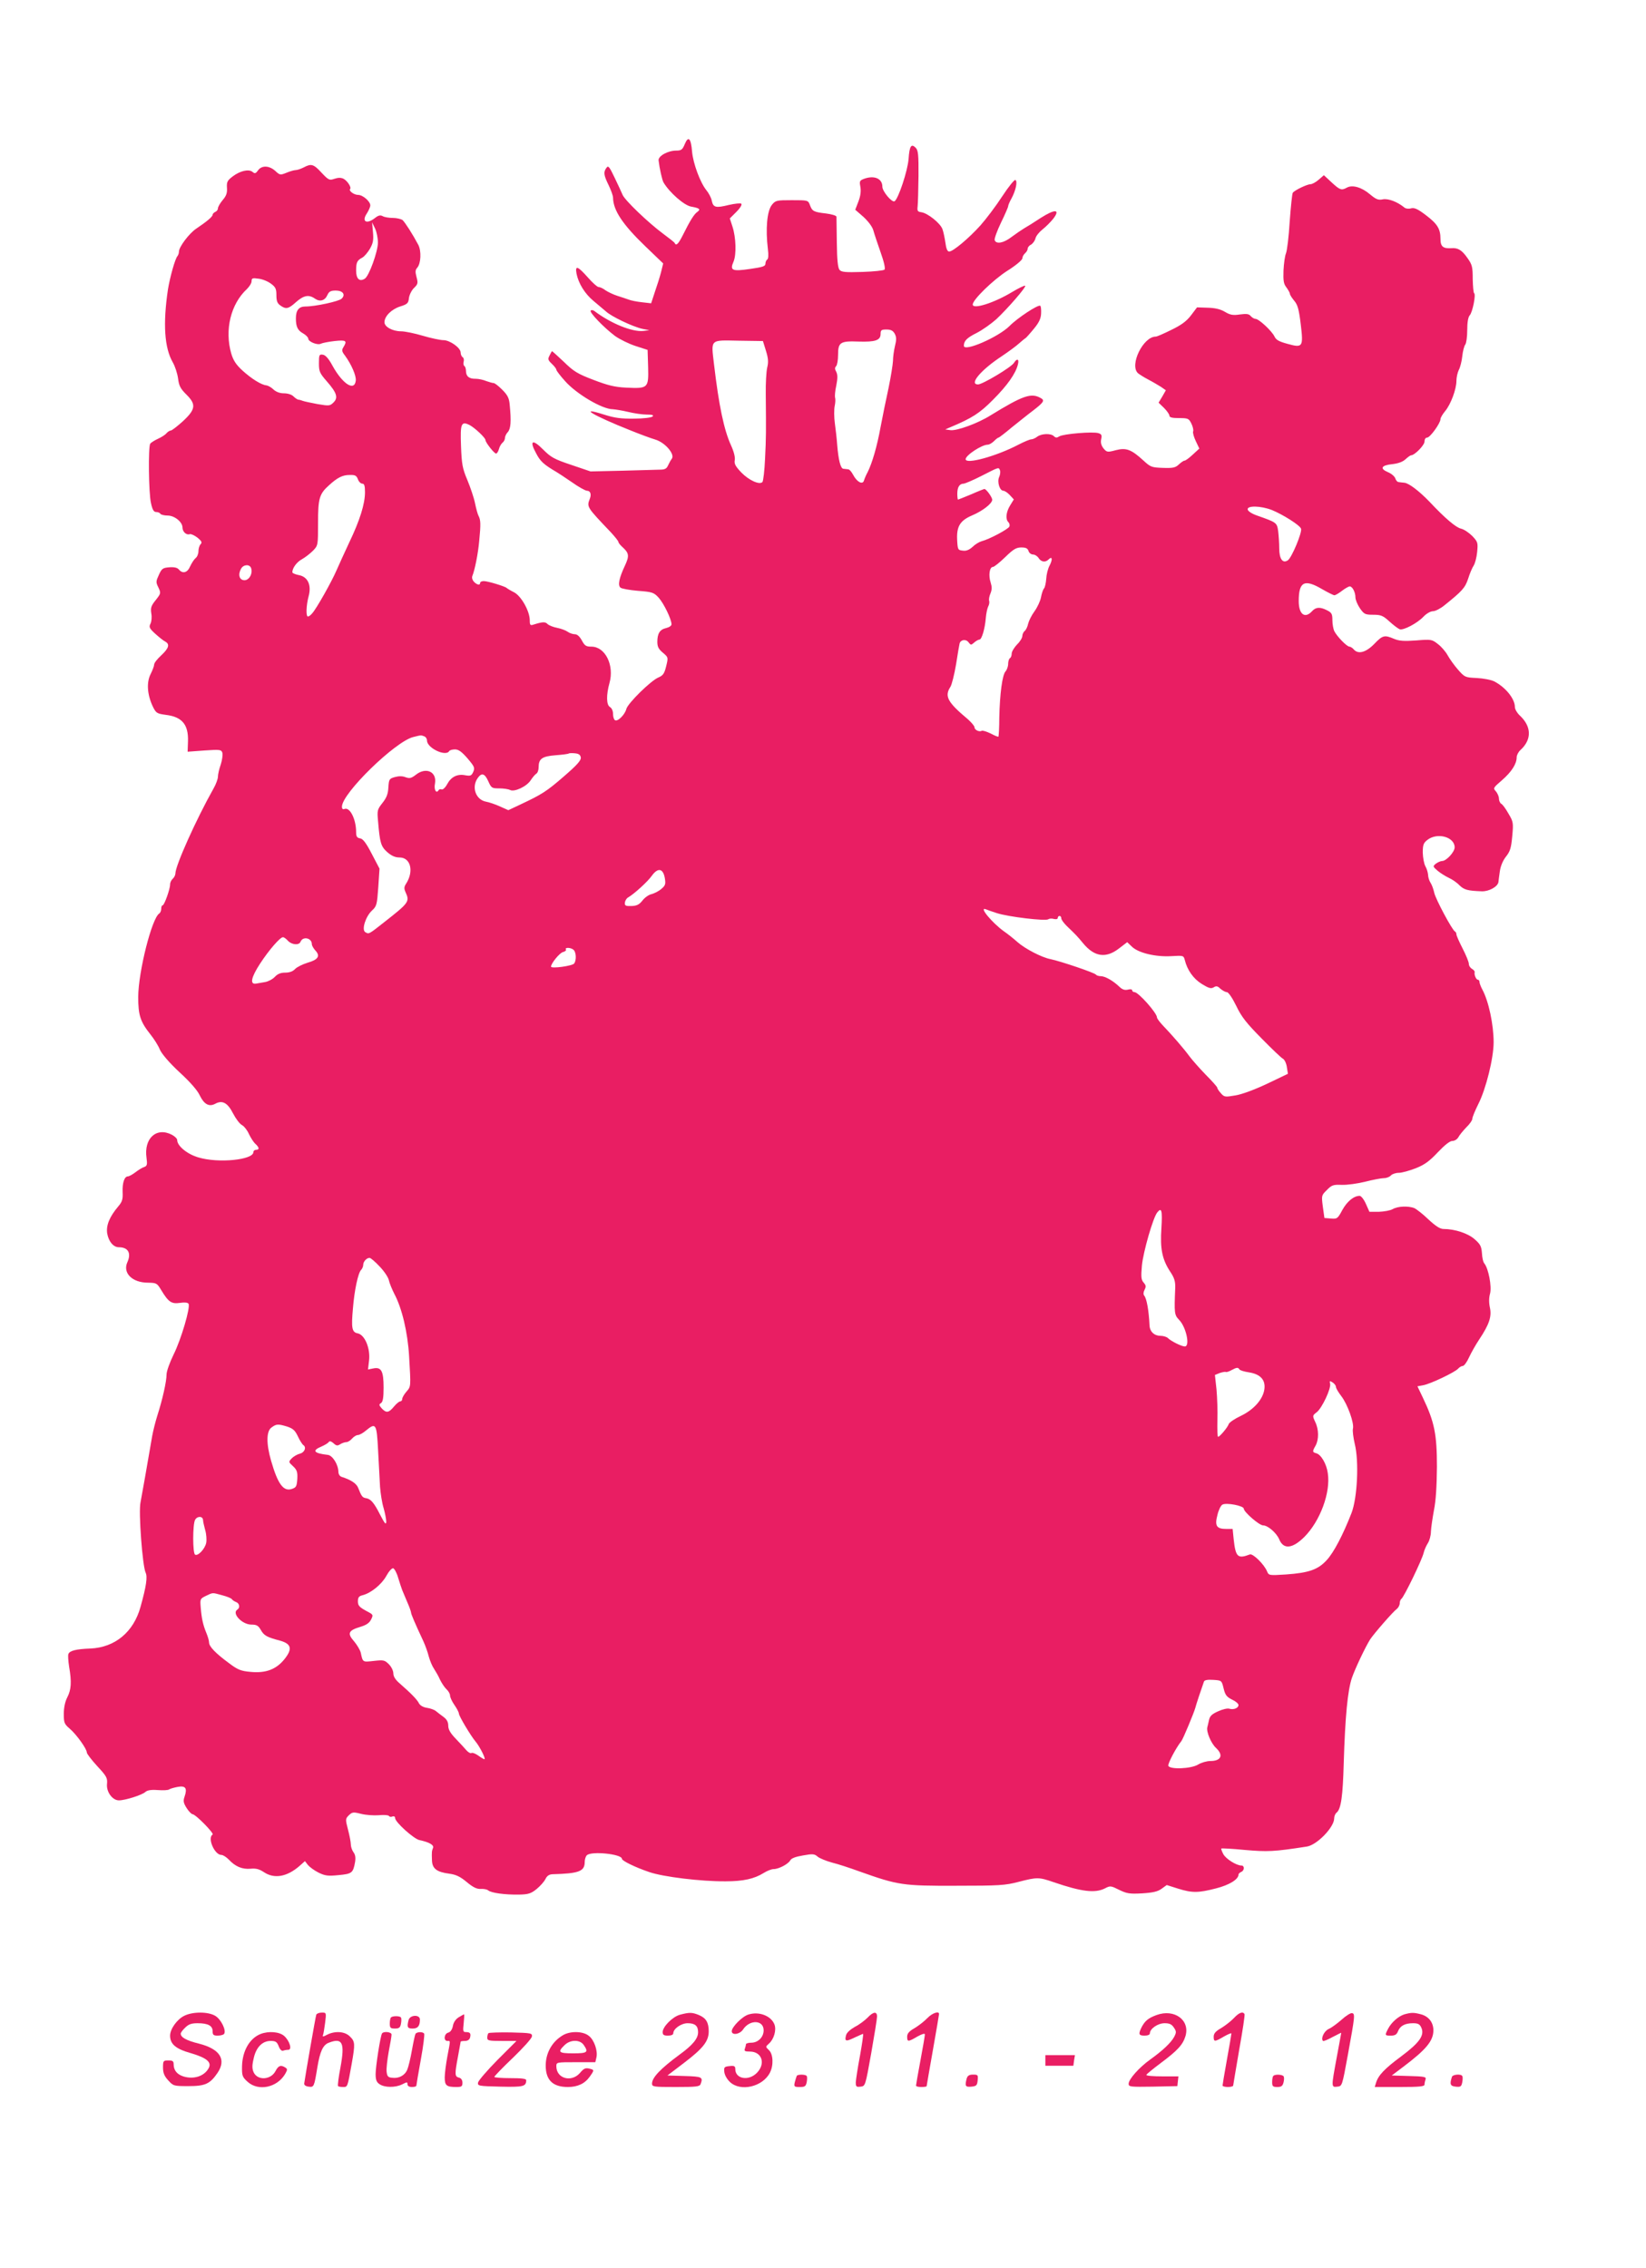 <?xml version="1.0" standalone="no"?>
<!DOCTYPE svg PUBLIC "-//W3C//DTD SVG 20010904//EN"
 "http://www.w3.org/TR/2001/REC-SVG-20010904/DTD/svg10.dtd">
<svg version="1.0" xmlns="http://www.w3.org/2000/svg"
 width="929pt" height="1280pt" viewBox="0 0 929 1280"
 preserveAspectRatio="xMidYMid meet">
<g transform="translate(0,1280) scale(0.1,-0.1)"
fill="#e91e63" stroke="none">
<path d="M3865 11987 c-13 -32 -20 -37 -48 -37 -47 0 -102 -30 -100 -55 5 -44
20 -112 28 -125 34 -57 116 -129 155 -136 49 -9 56 -15 36 -30 -19 -13 -41
-49 -82 -131 -25 -50 -38 -63 -46 -45 -1 4 -32 28 -67 54 -82 61 -213 186
-227 218 -6 14 -26 58 -45 97 -30 63 -36 70 -46 56 -18 -24 -16 -41 12 -98 13
-27 25 -59 25 -71 1 -71 54 -151 183 -275 l100 -96 -12 -49 c-7 -27 -23 -78
-35 -112 l-21 -64 -52 6 c-29 3 -63 10 -75 15 -13 5 -41 14 -63 21 -22 7 -52
21 -67 31 -14 11 -32 19 -40 19 -7 0 -35 25 -61 55 -57 64 -72 69 -63 20 11
-55 47 -113 95 -153 24 -20 56 -47 70 -59 30 -29 152 -87 206 -99 l40 -8 -34
-4 c-63 -7 -185 43 -277 113 -7 5 -16 6 -20 2 -10 -9 75 -97 138 -144 27 -19
78 -44 115 -56 l68 -22 3 -97 c3 -119 0 -122 -124 -116 -65 3 -104 13 -185 44
-89 34 -111 47 -167 102 -36 34 -66 61 -67 60 -1 -2 -8 -13 -14 -26 -10 -19
-8 -25 14 -46 14 -13 25 -28 25 -33 0 -5 22 -34 50 -65 64 -72 209 -158 269
-158 14 -1 53 -7 86 -15 33 -8 80 -15 104 -15 33 0 42 -3 34 -11 -6 -6 -52
-12 -105 -12 -73 -1 -109 4 -166 22 -154 49 -68 -3 148 -89 52 -21 114 -44
138 -51 55 -16 112 -82 94 -108 -7 -9 -16 -26 -22 -39 -8 -18 -18 -23 -47 -23
-21 -1 -117 -3 -214 -6 l-176 -4 -109 37 c-96 32 -115 43 -158 86 -61 62 -80
52 -40 -21 24 -46 43 -63 116 -106 9 -5 48 -31 86 -57 38 -27 76 -48 85 -48
19 0 26 -20 16 -45 -18 -47 -18 -46 119 -190 23 -25 42 -49 42 -53 0 -5 9 -17
21 -28 40 -36 42 -51 16 -107 -33 -70 -41 -111 -25 -124 7 -6 52 -14 99 -18
80 -6 89 -9 116 -38 29 -32 73 -122 73 -151 0 -8 -13 -17 -30 -21 -36 -8 -50
-31 -50 -78 0 -27 7 -41 31 -61 31 -26 31 -27 19 -76 -10 -42 -18 -53 -44 -64
-43 -18 -173 -146 -181 -178 -8 -32 -49 -73 -64 -63 -6 3 -11 19 -11 35 0 17
-7 33 -17 39 -21 11 -22 68 -3 136 28 100 -24 205 -102 205 -30 0 -38 5 -54
35 -12 22 -26 35 -39 35 -11 0 -30 6 -41 14 -11 8 -38 18 -59 22 -22 4 -46 14
-54 21 -13 14 -27 14 -78 -2 -20 -7 -23 -4 -23 24 0 51 -48 137 -89 158 -20
10 -38 21 -41 24 -8 9 -107 39 -129 39 -12 0 -21 -4 -21 -10 0 -15 -17 -12
-35 6 -9 10 -13 23 -9 33 14 34 33 129 39 201 9 91 8 116 -4 138 -5 9 -14 42
-20 72 -6 30 -26 89 -43 130 -28 66 -32 89 -36 192 -5 128 1 143 50 118 29
-16 88 -71 88 -84 0 -13 49 -76 60 -76 5 0 12 11 16 25 3 13 12 29 20 36 8 6
14 18 14 27 0 8 7 24 16 33 17 19 20 61 11 152 -3 39 -11 56 -43 88 -21 21
-43 38 -49 37 -5 0 -23 5 -40 11 -16 7 -43 13 -60 13 -37 -1 -55 14 -55 44 0
12 -4 25 -9 28 -5 3 -7 15 -4 25 3 10 0 22 -6 25 -6 4 -11 16 -11 26 0 27 -61
70 -97 70 -17 0 -70 11 -117 25 -47 14 -102 25 -122 25 -48 0 -94 25 -94 51 0
34 39 73 88 89 42 13 47 19 50 47 2 17 14 43 28 57 23 22 24 28 15 62 -8 30
-7 41 4 53 21 24 24 94 6 129 -33 62 -75 127 -89 140 -9 6 -33 12 -55 12 -21
0 -47 4 -57 10 -13 7 -24 5 -43 -10 -48 -38 -78 -21 -46 26 10 16 19 36 19 45
0 22 -42 59 -69 59 -23 0 -54 23 -45 33 9 9 -15 46 -37 58 -15 7 -29 7 -51 0
-29 -10 -33 -8 -73 34 -45 49 -58 53 -101 30 -16 -8 -36 -15 -45 -15 -9 0 -33
-7 -52 -15 -35 -14 -37 -14 -63 10 -34 31 -77 33 -98 3 -13 -18 -18 -19 -31
-8 -21 17 -70 6 -112 -26 -30 -23 -34 -31 -32 -64 2 -28 -3 -45 -24 -69 -15
-18 -27 -39 -27 -47 0 -8 -7 -17 -15 -20 -8 -4 -15 -11 -15 -16 0 -11 -32 -38
-93 -79 -40 -27 -97 -103 -97 -129 0 -9 -4 -20 -8 -25 -14 -15 -43 -121 -54
-188 -29 -195 -20 -330 27 -412 13 -22 26 -63 30 -91 5 -42 14 -58 46 -90 57
-56 54 -84 -18 -151 -32 -29 -63 -53 -69 -53 -6 0 -17 -7 -24 -15 -7 -9 -29
-23 -49 -32 -20 -9 -39 -22 -43 -27 -12 -18 -9 -280 4 -335 8 -38 16 -51 29
-51 10 0 21 -4 24 -10 3 -5 22 -10 41 -10 39 0 84 -36 84 -68 0 -24 23 -44 41
-37 8 2 27 -7 44 -20 23 -19 27 -27 17 -37 -6 -6 -12 -24 -12 -39 0 -15 -7
-33 -17 -40 -9 -8 -22 -29 -30 -46 -15 -36 -42 -43 -63 -18 -9 11 -27 15 -54
13 -37 -3 -43 -7 -59 -42 -17 -37 -18 -42 -3 -72 15 -32 14 -34 -15 -71 -26
-32 -30 -44 -25 -76 4 -21 1 -47 -5 -58 -9 -18 -6 -26 27 -56 21 -19 46 -39
56 -44 28 -15 21 -38 -22 -78 -22 -20 -40 -43 -40 -52 0 -8 -9 -32 -20 -54
-24 -47 -19 -116 12 -182 19 -39 24 -41 74 -48 91 -11 128 -54 125 -149 l-2
-59 95 7 c88 6 95 5 101 -13 3 -11 -1 -41 -9 -66 -9 -25 -16 -56 -16 -69 0
-12 -11 -43 -25 -67 -98 -174 -215 -435 -215 -479 0 -9 -7 -23 -15 -30 -8 -7
-15 -21 -15 -32 0 -27 -33 -118 -42 -118 -5 0 -8 -9 -8 -19 0 -11 -5 -23 -11
-27 -42 -26 -118 -328 -119 -471 0 -104 12 -140 70 -213 20 -25 44 -63 53 -86
12 -25 53 -73 111 -127 60 -55 101 -102 114 -131 24 -49 52 -65 87 -46 40 22
70 5 100 -54 15 -29 37 -59 50 -66 13 -7 31 -30 40 -51 10 -21 26 -46 36 -55
23 -21 24 -34 4 -34 -8 0 -15 -6 -15 -13 0 -44 -198 -64 -310 -30 -63 18 -120
65 -120 98 0 8 -13 21 -30 30 -87 45 -159 -20 -143 -131 5 -37 3 -45 -13 -51
-11 -3 -33 -17 -50 -30 -17 -13 -36 -23 -42 -23 -20 0 -32 -37 -30 -88 2 -41
-2 -55 -25 -82 -49 -58 -69 -107 -62 -152 8 -46 35 -78 66 -78 52 0 71 -33 48
-84 -28 -61 27 -116 116 -116 48 -1 51 -2 75 -42 41 -68 58 -79 106 -72 26 4
44 2 48 -5 12 -19 -42 -202 -84 -286 -22 -45 -40 -95 -40 -113 0 -39 -23 -142
-52 -232 -11 -35 -24 -87 -29 -115 -26 -153 -60 -344 -66 -375 -12 -53 11
-360 29 -397 11 -23 4 -75 -29 -193 -39 -142 -144 -229 -283 -235 -80 -3 -117
-12 -124 -31 -3 -7 -1 -39 4 -71 15 -87 12 -130 -10 -173 -13 -25 -20 -59 -20
-94 0 -50 3 -57 33 -83 37 -31 97 -114 97 -135 0 -7 27 -42 59 -77 53 -57 58
-67 55 -100 -5 -44 30 -93 67 -93 36 0 130 30 149 47 11 10 32 14 71 11 30 -2
59 -1 64 4 6 4 27 10 48 14 44 8 55 -7 39 -54 -9 -25 -7 -36 11 -65 12 -19 27
-34 33 -35 18 0 124 -109 114 -115 -31 -19 11 -115 49 -115 10 0 28 -12 42
-26 37 -40 76 -56 123 -52 31 3 49 -2 75 -19 59 -40 132 -27 204 37 l28 25 17
-22 c9 -11 36 -31 60 -43 37 -18 53 -20 113 -14 75 7 82 12 93 74 4 25 1 42
-9 55 -8 11 -15 31 -15 44 0 13 -7 50 -16 84 -15 58 -15 61 5 81 19 18 25 19
68 8 27 -7 72 -10 100 -8 29 3 55 1 58 -4 3 -5 12 -7 20 -3 9 3 15 -1 15 -9 0
-23 104 -116 136 -124 57 -12 84 -28 78 -44 -7 -18 -8 -23 -6 -72 2 -46 28
-65 98 -74 37 -5 61 -16 98 -47 36 -30 57 -40 79 -39 16 1 35 -2 42 -8 18 -15
95 -25 173 -24 54 1 69 6 100 31 20 16 43 42 50 56 9 19 21 27 40 28 149 4
182 16 182 69 0 14 5 31 12 38 25 25 198 7 198 -20 0 -11 75 -48 155 -75 79
-27 291 -53 430 -52 100 0 162 14 215 47 19 12 44 22 56 22 29 0 82 28 94 49
6 12 30 21 72 28 55 10 65 9 83 -7 11 -9 47 -24 80 -33 33 -8 103 -31 155 -50
219 -78 245 -82 545 -81 244 0 278 2 354 22 105 27 114 27 198 -2 158 -54 233
-63 289 -35 30 16 34 15 80 -8 43 -21 59 -24 130 -20 62 4 88 10 110 26 l29
21 63 -20 c80 -25 114 -25 215 1 75 19 127 51 127 78 0 5 7 11 15 15 19 7 20
36 2 36 -29 0 -89 38 -103 65 -8 15 -13 30 -11 31 2 2 62 -1 133 -8 127 -11
163 -10 349 19 57 8 155 109 155 159 0 12 6 27 14 33 25 21 35 93 40 281 8
261 22 407 46 479 20 57 74 170 102 216 19 30 130 158 151 173 9 7 17 22 17
32 0 10 4 21 9 25 14 8 118 223 126 260 4 17 15 41 24 55 9 14 17 43 17 65 1
22 9 76 17 120 11 53 16 135 17 246 0 183 -14 253 -79 389 l-31 65 32 6 c41 7
181 74 198 94 7 8 19 15 26 15 7 0 23 21 35 48 12 26 38 72 58 102 56 84 71
129 60 179 -6 28 -6 56 1 80 10 40 -9 140 -32 169 -7 7 -13 34 -14 59 -3 38
-9 50 -41 78 -37 33 -111 58 -176 58 -19 0 -44 16 -85 54 -31 30 -67 58 -80
64 -34 13 -93 11 -122 -6 -14 -8 -49 -14 -78 -15 l-53 0 -20 45 c-11 25 -27
45 -35 45 -33 0 -71 -31 -98 -80 -26 -49 -30 -51 -64 -48 l-37 3 -9 64 c-8 63
-8 64 23 94 27 28 36 31 84 29 30 -1 89 7 133 18 43 11 91 20 105 20 15 0 32
7 39 15 7 8 27 15 45 15 17 0 60 12 96 26 50 20 77 40 124 90 39 41 68 64 82
64 13 0 27 9 34 21 6 12 27 37 45 56 19 18 34 40 34 49 0 8 15 45 34 83 43 85
86 259 86 348 0 99 -28 232 -64 298 -9 17 -16 36 -16 43 0 6 -4 12 -9 12 -10
0 -22 29 -18 43 1 5 -6 13 -15 18 -10 6 -18 18 -18 29 0 10 -16 49 -35 86 -19
37 -35 73 -35 80 0 7 -4 14 -8 16 -15 6 -109 182 -117 218 -4 19 -13 45 -21
57 -8 12 -14 33 -14 45 -1 13 -7 34 -15 48 -8 14 -14 48 -15 77 0 44 4 55 26
72 56 44 154 17 154 -42 0 -26 -47 -77 -71 -77 -8 0 -24 -7 -35 -15 -18 -15
-18 -16 11 -41 17 -14 45 -31 62 -39 18 -8 45 -26 60 -42 27 -26 46 -31 127
-34 40 -1 89 26 93 52 1 8 4 35 8 61 4 29 17 60 34 82 24 30 30 49 36 116 7
75 6 82 -21 127 -15 27 -33 52 -41 56 -7 4 -13 18 -13 29 0 12 -8 30 -17 41
-17 18 -16 20 34 63 54 47 83 92 83 129 0 12 9 30 21 41 65 59 64 133 -4 196
-15 14 -27 35 -27 47 0 47 -53 112 -117 145 -18 9 -62 17 -99 19 -65 3 -67 4
-105 47 -22 25 -48 62 -59 82 -11 20 -36 49 -55 63 -33 26 -38 27 -122 20 -69
-5 -96 -3 -125 9 -54 23 -64 21 -112 -29 -47 -48 -91 -60 -116 -30 -7 8 -18
15 -24 15 -14 0 -69 56 -85 87 -6 12 -11 40 -11 62 0 35 -4 43 -30 56 -39 20
-63 19 -85 -5 -40 -44 -75 -18 -75 57 0 110 32 126 131 68 33 -19 65 -35 70
-35 6 0 25 11 43 25 18 14 38 25 44 25 15 0 32 -33 32 -62 0 -13 11 -40 25
-61 24 -34 29 -37 76 -37 43 0 55 -5 92 -39 23 -21 49 -40 57 -43 21 -7 99 34
134 71 17 18 40 31 54 31 13 0 42 15 64 33 101 81 117 99 134 150 9 29 23 62
31 74 8 12 17 46 20 77 5 52 4 57 -27 90 -19 19 -47 38 -64 42 -28 6 -89 57
-179 153 -59 61 -115 103 -140 106 -12 1 -27 3 -34 4 -6 0 -15 10 -18 21 -4
11 -22 27 -42 35 -47 20 -37 39 25 45 34 4 59 13 75 28 13 12 27 22 31 22 20
0 76 57 76 78 0 13 6 22 15 22 16 0 75 81 75 104 0 8 12 28 26 45 32 38 64
124 64 171 0 19 6 46 13 61 8 14 17 49 20 78 3 29 11 59 17 66 6 8 11 44 11
82 0 43 5 73 14 83 16 17 36 118 25 125 -4 2 -7 39 -8 80 0 66 -3 81 -28 116
-32 47 -55 61 -92 58 -47 -3 -62 9 -62 52 0 57 -17 85 -83 135 -45 34 -64 43
-83 38 -13 -4 -30 -2 -37 4 -40 33 -91 52 -121 47 -27 -6 -39 -1 -75 29 -46
39 -98 54 -129 37 -31 -17 -39 -14 -86 29 l-44 41 -30 -26 c-16 -14 -37 -25
-46 -25 -19 0 -92 -35 -100 -49 -3 -5 -11 -78 -17 -162 -5 -85 -15 -165 -21
-179 -6 -14 -12 -57 -14 -97 -2 -59 1 -76 17 -96 10 -14 19 -30 19 -35 0 -6
11 -23 24 -39 20 -23 27 -49 37 -131 16 -131 12 -137 -74 -113 -48 13 -65 22
-74 42 -16 32 -88 99 -107 99 -7 0 -19 7 -27 16 -10 12 -23 14 -61 9 -39 -6
-55 -3 -85 15 -25 15 -56 22 -97 23 l-60 2 -34 -45 c-25 -33 -55 -55 -111 -82
-42 -21 -81 -38 -88 -38 -71 0 -149 -160 -101 -206 7 -6 33 -23 58 -36 25 -13
57 -32 73 -42 l27 -19 -20 -35 -21 -35 31 -30 c16 -16 30 -36 30 -43 0 -10 15
-14 54 -14 51 0 56 -2 70 -31 8 -16 13 -36 10 -44 -3 -7 4 -32 15 -55 l20 -42
-37 -34 c-20 -19 -41 -34 -46 -34 -6 0 -20 -10 -33 -22 -19 -18 -33 -21 -90
-19 -63 2 -70 5 -109 41 -69 63 -97 74 -156 59 -48 -13 -51 -12 -70 10 -13 17
-17 33 -13 52 5 22 2 29 -16 34 -30 10 -197 -4 -220 -18 -14 -9 -21 -9 -31 1
-17 17 -70 15 -94 -3 -10 -8 -26 -15 -34 -15 -8 0 -41 -14 -72 -30 -124 -65
-298 -113 -298 -82 0 22 91 82 125 82 8 0 24 9 35 20 11 11 22 20 26 20 3 0
37 26 75 58 39 31 92 74 119 94 61 47 68 58 44 71 -54 31 -100 15 -284 -98
-72 -45 -190 -88 -226 -83 l-29 4 30 13 c121 51 164 78 240 155 80 80 128 148
140 199 8 31 -5 36 -22 9 -15 -25 -178 -122 -203 -122 -53 0 16 82 135 160 37
25 81 57 97 72 17 15 33 28 37 30 3 2 24 25 46 52 29 35 40 58 41 87 1 21 -1
41 -5 43 -12 8 -130 -70 -173 -114 -63 -63 -258 -148 -258 -112 0 28 17 45 73
73 33 17 82 52 110 77 65 61 170 182 163 189 -3 3 -36 -13 -73 -35 -102 -62
-223 -100 -223 -71 0 27 113 137 193 189 50 31 86 62 87 71 0 9 7 22 15 29 8
7 15 18 15 26 0 7 8 18 19 23 10 6 22 22 25 35 3 14 22 37 40 51 19 15 46 42
61 61 41 54 9 55 -71 4 -36 -24 -78 -50 -94 -59 -15 -9 -47 -31 -70 -48 -45
-35 -87 -43 -96 -19 -3 8 13 52 35 98 23 47 41 89 41 94 0 5 8 25 19 44 24 45
35 96 22 104 -5 4 -39 -38 -75 -93 -35 -54 -91 -128 -123 -164 -64 -71 -154
-147 -176 -147 -10 0 -17 17 -21 49 -4 27 -11 62 -17 78 -12 33 -83 90 -119
95 -21 3 -24 7 -21 33 2 17 4 94 5 172 1 120 -2 145 -16 159 -25 25 -35 10
-40 -63 -5 -67 -58 -226 -79 -239 -15 -9 -69 56 -69 82 0 47 -47 66 -105 44
-23 -9 -25 -13 -19 -45 4 -24 1 -51 -11 -82 l-18 -47 46 -40 c27 -25 50 -55
56 -76 5 -19 24 -75 41 -124 19 -53 28 -92 22 -98 -5 -5 -61 -11 -125 -13 -97
-3 -118 -1 -129 12 -9 11 -14 56 -15 152 -1 75 -2 141 -2 148 -1 6 -27 14 -59
18 -69 8 -78 12 -91 48 -10 27 -12 27 -102 27 -87 0 -92 -1 -113 -27 -27 -35
-36 -135 -22 -250 4 -31 3 -54 -4 -58 -5 -3 -10 -14 -10 -24 0 -14 -16 -19
-86 -29 -102 -15 -116 -9 -94 41 17 40 14 137 -6 198 l-15 46 37 37 c22 22 33
41 28 46 -5 4 -36 1 -71 -7 -73 -18 -88 -15 -96 25 -3 16 -17 42 -30 58 -35
43 -75 151 -81 218 -6 76 -21 91 -41 43z m-1732 -557 c-1 -52 -50 -188 -74
-203 -30 -19 -49 -1 -49 45 0 47 5 58 35 74 11 6 30 28 43 50 18 32 21 49 17
94 l-5 55 17 -35 c9 -19 16 -55 16 -80z m-604 -231 c26 -19 31 -29 31 -65 0
-33 5 -46 22 -58 32 -23 46 -20 89 19 43 38 72 44 107 19 28 -19 56 -11 70 21
9 20 19 25 47 25 40 0 57 -23 33 -46 -15 -15 -148 -44 -204 -44 -37 0 -54 -21
-54 -67 0 -47 10 -68 41 -85 16 -9 29 -23 29 -30 0 -17 53 -38 71 -28 8 4 42
11 77 15 66 7 73 2 50 -35 -10 -16 -9 -24 9 -47 37 -51 64 -114 61 -141 -7
-63 -74 -20 -131 83 -22 41 -40 61 -55 63 -20 3 -22 -1 -22 -48 0 -47 4 -56
45 -103 56 -64 65 -92 37 -119 -19 -19 -24 -20 -89 -9 -37 7 -75 15 -83 18 -8
3 -20 7 -26 7 -6 1 -18 9 -28 19 -10 10 -32 17 -54 17 -23 0 -44 8 -59 22 -12
12 -31 22 -40 23 -29 3 -83 37 -134 83 -37 34 -52 57 -64 97 -38 133 -3 279
89 364 14 14 26 33 26 44 0 17 5 19 39 14 21 -2 53 -15 70 -28z m3521 -283
c10 -19 10 -34 1 -70 -6 -25 -11 -62 -11 -83 -1 -21 -12 -90 -25 -153 -14 -63
-34 -162 -45 -220 -20 -111 -48 -205 -73 -255 -9 -16 -18 -38 -21 -48 -8 -25
-40 -7 -61 33 -9 17 -21 31 -28 31 -6 1 -19 2 -27 3 -16 1 -28 50 -35 136 -2
30 -8 84 -13 120 -5 35 -5 80 -1 98 4 19 5 40 2 48 -2 7 0 38 7 68 8 41 8 60
0 77 -9 15 -9 24 -1 32 6 6 11 34 11 63 0 72 12 80 116 76 94 -3 124 7 124 43
0 22 5 25 33 25 25 0 37 -6 47 -24z m-727 -96 c13 -42 15 -64 7 -95 -5 -22 -9
-89 -8 -150 2 -217 2 -242 -4 -363 -3 -68 -10 -128 -15 -133 -17 -17 -76 10
-119 54 -33 35 -41 49 -37 70 3 16 -5 48 -21 83 -40 87 -69 227 -96 457 -17
145 -25 137 139 134 l137 -2 17 -55z m1321 -675 c3 -8 1 -25 -5 -38 -12 -27 3
-77 24 -77 7 0 24 -11 36 -24 l23 -25 -21 -34 c-23 -38 -27 -77 -10 -94 7 -7
9 -18 6 -25 -5 -14 -113 -72 -157 -83 -14 -4 -37 -18 -51 -32 -19 -17 -36 -24
-55 -21 -28 3 -29 5 -32 64 -3 73 17 106 85 135 59 25 113 67 113 88 0 15 -34
61 -44 61 -2 0 -36 -13 -74 -30 -39 -16 -73 -30 -75 -30 -2 0 -4 15 -4 33 0
37 12 57 36 57 9 1 54 20 101 44 100 51 96 50 104 31z m-3624 -50 c5 -14 16
-25 25 -25 11 0 15 -12 15 -48 0 -66 -29 -159 -88 -282 -27 -58 -60 -130 -73
-160 -27 -63 -113 -216 -137 -242 -8 -10 -19 -18 -24 -18 -12 0 -10 63 4 115
17 63 -5 110 -56 119 -20 4 -36 11 -36 16 0 24 25 58 55 74 18 10 46 32 62 48
28 29 28 31 28 156 0 138 7 164 62 213 48 44 77 58 116 58 31 1 39 -3 47 -24z
m5159 -174 c61 -25 157 -85 164 -105 8 -19 -53 -166 -75 -179 -29 -19 -48 9
-48 68 0 29 -3 72 -6 97 -7 48 -8 49 -119 88 -29 10 -51 24 -53 34 -5 23 73
22 137 -3z m-1374 -231 c3 -11 15 -20 26 -20 10 0 24 -9 31 -20 14 -22 38 -26
56 -8 21 21 24 1 6 -34 -10 -18 -18 -52 -19 -75 -2 -24 -7 -49 -13 -55 -6 -7
-13 -30 -17 -51 -4 -20 -20 -55 -36 -77 -17 -23 -32 -54 -36 -70 -3 -16 -12
-35 -19 -41 -8 -6 -14 -20 -14 -29 0 -10 -13 -32 -30 -48 -16 -17 -30 -40 -30
-51 0 -11 -4 -23 -10 -26 -5 -3 -10 -18 -10 -32 0 -15 -7 -34 -15 -43 -18 -20
-32 -125 -35 -260 0 -57 -3 -106 -5 -108 -2 -2 -22 6 -44 18 -23 11 -46 18
-50 15 -14 -8 -41 5 -41 20 0 7 -17 27 -37 45 -116 97 -133 130 -99 183 8 12
22 69 32 127 9 58 18 111 20 118 6 22 36 26 50 7 13 -17 15 -17 32 -2 10 9 24
17 30 17 13 0 31 61 36 123 2 24 8 52 13 63 6 10 8 25 6 32 -3 7 0 26 7 42 9
22 9 37 1 63 -13 39 -6 87 13 87 7 0 38 25 69 55 46 45 63 55 91 55 26 0 36
-5 41 -20z m-4388 -96 c11 -30 -10 -69 -37 -69 -29 0 -38 31 -20 64 13 25 48
28 57 5z m977 -950 c9 -3 16 -14 16 -24 0 -42 105 -92 125 -60 3 6 18 10 33
10 20 0 38 -13 71 -51 39 -46 42 -53 32 -76 -10 -22 -16 -24 -45 -19 -45 9
-80 -9 -102 -50 -10 -19 -24 -32 -31 -30 -7 3 -15 1 -18 -5 -13 -21 -27 5 -20
38 12 67 -51 96 -109 49 -25 -19 -34 -21 -57 -13 -17 7 -38 7 -60 1 -32 -9
-34 -12 -37 -59 -2 -38 -11 -59 -34 -88 -29 -37 -30 -42 -24 -105 10 -120 16
-140 52 -172 24 -21 45 -30 69 -30 63 0 82 -78 37 -148 -12 -18 -12 -28 -3
-48 24 -53 20 -59 -119 -168 -90 -71 -88 -70 -109 -57 -21 14 3 89 39 122 26
24 28 33 35 131 l7 105 -44 84 c-32 62 -50 85 -66 87 -17 3 -22 10 -22 35 0
73 -35 142 -65 131 -10 -4 -15 0 -15 13 0 75 302 369 403 393 44 11 43 11 61
4z m884 -120 c2 -16 -21 -42 -95 -106 -99 -86 -125 -102 -246 -159 l-68 -32
-47 21 c-26 12 -62 24 -79 27 -58 11 -83 82 -47 133 22 32 40 27 60 -18 17
-38 20 -40 62 -40 24 0 51 -4 61 -9 24 -13 95 20 117 56 10 15 24 32 31 36 7
4 13 20 13 36 0 48 19 62 95 68 39 3 72 7 75 10 2 2 18 3 35 1 22 -2 31 -9 33
-24z m474 -679 c6 -35 4 -43 -20 -63 -15 -13 -40 -25 -55 -29 -15 -3 -38 -19
-51 -36 -18 -23 -32 -30 -62 -31 -33 -1 -39 2 -37 19 1 11 9 25 19 30 34 20
110 89 133 122 34 47 63 42 73 -12z m1874 -199 c64 -21 275 -46 290 -35 5 4
20 6 32 2 13 -3 22 -1 22 6 0 6 5 11 10 11 6 0 10 -6 10 -14 0 -7 14 -26 30
-42 53 -51 60 -58 92 -97 64 -78 129 -88 203 -31 l47 36 27 -26 c37 -35 133
-58 221 -53 69 4 70 4 77 -22 14 -57 49 -106 96 -135 39 -24 52 -28 67 -19 14
9 22 8 38 -8 12 -10 28 -19 36 -19 9 0 31 -32 53 -77 30 -63 58 -98 143 -184
58 -59 112 -111 121 -115 9 -5 19 -26 22 -47 l6 -38 -117 -56 c-70 -33 -142
-60 -179 -66 -59 -10 -63 -10 -83 13 -11 12 -20 26 -20 31 0 4 -29 37 -65 73
-36 37 -77 84 -92 104 -32 44 -100 122 -149 173 -18 19 -34 40 -34 46 0 25
-105 143 -127 143 -7 0 -13 5 -13 10 0 6 -10 8 -24 4 -18 -4 -31 0 -48 16 -35
34 -81 60 -105 60 -12 0 -24 4 -28 9 -6 10 -198 75 -255 87 -49 9 -144 58
-188 97 -20 18 -55 46 -77 61 -66 48 -141 138 -102 124 6 -3 35 -13 63 -22z
m-4001 -156 c21 -23 63 -27 71 -6 13 33 64 22 64 -13 0 -8 9 -24 20 -36 29
-31 16 -52 -44 -69 -29 -9 -61 -25 -71 -36 -12 -13 -31 -20 -55 -20 -26 0 -43
-7 -59 -24 -12 -13 -37 -26 -54 -29 -18 -3 -41 -7 -52 -9 -36 -6 -28 35 23
113 51 78 113 149 129 149 6 0 18 -9 28 -20z m1613 -52 c14 -14 16 -57 3 -76
-8 -14 -131 -31 -131 -18 0 18 48 77 67 82 13 3 20 10 17 15 -8 13 30 11 44
-3z m3317 -1570 c-8 -117 4 -177 51 -248 22 -33 28 -53 27 -89 -6 -144 -5
-153 22 -181 40 -41 63 -150 32 -150 -18 0 -78 30 -95 47 -7 7 -26 13 -42 13
-35 0 -60 23 -62 58 -4 85 -16 152 -30 169 -6 7 -5 20 2 33 9 18 8 25 -5 40
-14 16 -16 31 -10 97 7 75 63 272 87 300 24 30 29 11 23 -89z m-4412 -217 c26
-27 49 -62 52 -78 3 -15 17 -49 30 -75 44 -82 76 -218 84 -353 10 -174 11
-170 -15 -200 -13 -15 -24 -34 -24 -42 0 -7 -5 -13 -11 -13 -6 0 -22 -13 -36
-30 -29 -35 -43 -37 -69 -9 -15 17 -16 22 -4 29 11 7 15 30 15 88 0 94 -13
117 -58 108 l-30 -6 6 51 c8 68 -24 145 -64 153 -33 6 -37 30 -27 141 8 101
29 200 46 217 6 6 12 19 12 28 0 19 19 40 36 40 6 0 32 -22 57 -49z m4852
-580 c3 -6 27 -13 53 -17 66 -10 96 -43 88 -97 -9 -57 -60 -114 -133 -149 -34
-16 -65 -37 -68 -46 -6 -19 -51 -72 -60 -72 -4 0 -5 42 -4 93 2 50 -1 129 -5
174 l-9 82 27 11 c15 5 31 8 34 6 4 -2 18 2 32 10 30 16 37 17 45 5z m545 -99
c0 -8 14 -31 30 -52 35 -45 74 -153 66 -184 -3 -12 2 -50 10 -85 25 -99 15
-305 -18 -391 -48 -123 -100 -223 -140 -266 -49 -54 -102 -72 -230 -81 -96 -6
-97 -6 -107 18 -16 39 -80 102 -97 95 -68 -26 -80 -15 -91 84 l-6 60 -37 0
c-54 0 -65 18 -49 78 6 27 19 54 28 59 21 13 121 -6 121 -23 0 -18 87 -94 109
-94 27 0 76 -43 91 -79 24 -58 74 -53 141 13 90 90 150 252 133 361 -7 52 -38
105 -65 112 -22 6 -23 10 -4 43 19 34 19 92 -2 134 -16 35 -16 36 9 55 30 24
82 135 75 161 -4 16 -2 17 14 7 10 -6 19 -18 19 -25z m-5920 -224 c33 -11 45
-21 61 -55 11 -24 25 -45 30 -49 20 -12 9 -42 -18 -49 -16 -4 -36 -16 -47 -27
-18 -20 -18 -20 8 -44 22 -21 26 -32 24 -72 -3 -41 -6 -48 -30 -56 -48 -17
-80 27 -118 159 -28 97 -27 168 3 188 27 20 37 20 87 5z m514 -135 c4 -76 9
-168 11 -206 3 -37 11 -90 20 -119 8 -28 15 -63 15 -77 -1 -20 -8 -12 -35 40
-35 69 -53 89 -81 93 -18 3 -24 10 -43 59 -10 24 -40 44 -93 61 -10 3 -18 15
-18 28 -1 42 -33 93 -60 96 -79 9 -91 24 -36 47 19 8 38 20 41 25 5 8 14 5 27
-6 16 -15 23 -16 38 -6 11 7 27 12 35 12 8 0 23 9 32 20 10 11 24 20 33 20 8
0 29 11 45 25 57 47 61 40 69 -112z m-988 -393 c0 -8 6 -34 12 -56 7 -23 9
-55 6 -72 -7 -35 -47 -77 -63 -67 -14 8 -14 170 0 196 12 23 44 22 45 -1z
m1101 -325 c8 -27 19 -59 23 -70 5 -11 18 -42 29 -69 12 -27 21 -53 21 -58 0
-8 19 -54 70 -163 10 -22 24 -60 30 -85 7 -25 20 -56 30 -70 9 -14 25 -41 34
-62 10 -20 26 -44 37 -54 10 -9 19 -25 19 -34 0 -10 11 -34 25 -54 14 -20 25
-42 25 -48 0 -14 67 -126 94 -158 23 -27 60 -100 50 -100 -3 0 -19 9 -35 21
-16 11 -33 18 -39 14 -5 -3 -17 4 -27 15 -10 12 -37 41 -60 65 -31 32 -43 53
-43 74 0 21 -8 36 -27 50 -16 12 -35 26 -43 33 -8 7 -30 15 -49 18 -22 3 -39
13 -46 25 -10 21 -43 55 -108 112 -25 21 -37 40 -37 58 0 14 -11 37 -25 51
-24 24 -30 25 -85 19 -64 -7 -62 -9 -74 47 -4 15 -21 44 -38 64 -39 44 -32 61
35 81 33 10 51 21 61 41 14 28 14 28 -30 51 -36 20 -44 29 -44 52 0 23 6 30
27 35 47 12 107 61 133 108 14 26 31 45 39 44 7 -2 20 -25 28 -53z m-994 -99
c27 -7 52 -17 55 -22 4 -6 15 -13 25 -17 19 -7 23 -32 7 -42 -34 -21 26 -85
79 -85 30 0 39 -6 53 -30 18 -32 34 -41 110 -61 63 -18 70 -47 22 -106 -46
-56 -104 -78 -189 -70 -56 5 -73 12 -122 49 -75 55 -113 94 -113 117 0 10 -7
34 -15 53 -19 46 -27 82 -32 143 -4 49 -4 51 29 67 42 20 35 19 91 4z m5653
-526 c9 -37 17 -48 47 -63 20 -9 37 -23 37 -31 0 -17 -27 -28 -51 -21 -10 4
-39 -3 -63 -14 -34 -15 -47 -26 -52 -48 -3 -15 -8 -35 -10 -43 -6 -25 21 -90
49 -116 44 -41 29 -74 -32 -74 -20 0 -51 -9 -69 -20 -39 -24 -159 -29 -168 -7
-4 11 42 100 74 140 10 13 71 160 78 186 3 14 36 113 49 149 3 9 20 12 52 10
48 -3 48 -3 59 -48z"/>
<path d="M1040 1422 c-41 -20 -80 -75 -80 -112 0 -48 32 -75 117 -99 89 -26
119 -51 101 -84 -24 -46 -85 -66 -144 -47 -36 12 -54 35 -54 69 0 17 -6 21
-30 21 -28 0 -30 -2 -30 -40 0 -30 7 -48 29 -72 29 -32 31 -33 114 -33 95 0
122 12 165 75 51 76 13 135 -106 165 -69 17 -102 35 -102 56 0 6 11 21 25 34
19 19 35 25 70 25 59 0 85 -14 85 -45 0 -21 5 -25 29 -25 17 0 33 5 36 10 13
20 -17 81 -49 101 -40 25 -128 25 -176 1z"/>
<path d="M1785 1428 c-4 -11 -62 -344 -68 -388 -1 -9 8 -16 25 -18 30 -4 31
-2 49 108 15 91 32 128 65 140 77 30 91 0 66 -137 -11 -56 -17 -105 -14 -108
3 -3 16 -5 28 -5 26 0 25 -3 49 131 20 113 19 126 -10 154 -28 29 -84 33 -129
10 -22 -12 -27 -12 -23 -2 3 8 8 39 12 70 7 57 7 57 -19 57 -15 0 -29 -6 -31
-12z"/>
<path d="M3838 1428 c-42 -11 -98 -68 -98 -98 0 -16 7 -20 30 -20 18 0 30 5
30 13 0 26 45 57 81 57 42 0 59 -15 59 -51 0 -35 -30 -72 -103 -125 -111 -82
-157 -131 -157 -165 0 -18 10 -19 134 -19 113 0 135 2 140 16 15 40 9 43 -90
46 l-97 3 96 73 c106 81 137 121 137 176 0 50 -15 75 -55 92 -39 16 -54 16
-107 2z"/>
<path d="M4224 1429 c-34 -10 -94 -70 -94 -94 0 -25 46 -18 64 10 38 57 116
54 116 -5 0 -38 -31 -70 -70 -70 -16 0 -30 -4 -30 -9 0 -5 -3 -16 -6 -25 -5
-13 1 -16 28 -16 69 0 91 -69 39 -121 -47 -47 -121 -33 -121 22 0 17 -6 20
-32 17 -30 -3 -33 -6 -30 -33 2 -18 15 -41 32 -57 60 -56 184 -27 225 52 22
42 19 105 -5 128 -20 19 -20 19 0 37 28 25 43 76 31 108 -19 49 -87 75 -147
56z"/>
<path d="M4896 1411 c-16 -16 -48 -40 -72 -52 -26 -15 -45 -32 -49 -47 -9 -35
-1 -37 48 -13 24 11 46 21 48 21 3 0 -5 -55 -17 -122 -13 -68 -23 -136 -24
-151 0 -25 3 -28 27 -25 27 3 27 4 60 188 18 102 33 195 33 208 0 30 -21 28
-54 -7z"/>
<path d="M5234 1409 c-16 -17 -48 -42 -71 -56 -32 -18 -43 -31 -43 -49 0 -30
5 -30 58 1 25 14 42 19 42 12 0 -7 -11 -73 -25 -147 -14 -74 -25 -138 -25
-142 0 -5 14 -8 30 -8 17 0 30 2 30 5 0 3 16 94 35 202 19 108 35 201 35 205
0 19 -39 5 -66 -23z"/>
<path d="M6527 1426 c-46 -17 -64 -32 -83 -67 -20 -40 -18 -49 16 -49 18 0 30
5 30 13 0 26 45 57 83 57 28 0 40 -6 52 -24 15 -22 15 -28 2 -53 -18 -33 -63
-76 -134 -127 -63 -45 -123 -112 -123 -138 0 -17 9 -18 138 -16 l137 3 3 28 3
27 -90 0 c-50 0 -91 3 -91 8 0 4 37 34 81 67 95 71 125 103 140 153 26 90 -63
155 -164 118z"/>
<path d="M6964 1409 c-16 -17 -48 -42 -71 -56 -32 -18 -43 -31 -43 -49 0 -30
5 -30 58 1 23 13 42 21 42 17 0 -4 -11 -70 -25 -146 -14 -77 -25 -144 -25
-148 0 -4 14 -8 30 -8 17 0 30 4 30 8 0 4 16 95 34 202 19 106 33 197 30 202
-10 16 -31 8 -60 -23z"/>
<path d="M7572 1400 c-24 -21 -56 -45 -72 -52 -26 -11 -47 -54 -33 -68 2 -3
27 7 54 22 27 14 49 25 49 24 0 0 -11 -62 -25 -136 -32 -173 -32 -172 3 -168
27 3 27 3 59 178 41 225 42 234 23 237 -8 1 -34 -15 -58 -37z"/>
<path d="M7926 1430 c-34 -11 -73 -45 -92 -82 -19 -37 -18 -38 16 -38 23 0 33
6 40 24 12 31 39 46 85 46 28 0 38 -5 47 -25 19 -43 -9 -84 -115 -163 -94 -70
-128 -106 -141 -149 l-7 -23 140 0 c115 0 141 3 141 14 0 8 3 21 6 30 5 13 -9
16 -93 18 l-98 3 65 49 c130 98 170 147 170 206 0 44 -26 78 -69 90 -42 11
-55 11 -95 0z"/>
<path d="M2588 1413 c-16 -10 -29 -29 -32 -49 -4 -20 -14 -34 -26 -37 -24 -6
-28 -47 -5 -47 18 0 18 8 0 -87 -8 -43 -15 -97 -15 -119 0 -46 10 -54 66 -54
29 0 34 3 34 24 0 15 -7 26 -20 29 -24 6 -24 19 -5 120 8 43 15 81 15 83 0 2
11 4 24 4 15 0 26 7 29 19 6 24 0 31 -24 31 -16 0 -17 6 -12 50 3 28 4 50 2
50 -2 0 -16 -8 -31 -17z"/>
<path d="M2207 1413 c-4 -3 -7 -19 -7 -35 0 -24 4 -28 29 -28 23 0 30 5 34 27
3 16 3 31 0 35 -5 10 -47 10 -56 1z"/>
<path d="M2306 1398 c-10 -40 -7 -48 23 -48 29 0 41 14 41 51 0 29 -56 27 -64
-3z"/>
<path d="M1470 1319 c-62 -25 -102 -96 -104 -182 -1 -54 2 -61 32 -88 60 -54
165 -33 211 44 14 24 14 29 1 37 -25 16 -39 11 -55 -20 -26 -50 -100 -55 -123
-8 -9 20 -10 38 -1 76 13 65 49 102 96 102 29 0 36 -5 46 -30 7 -19 17 -28 25
-25 8 3 21 5 29 5 23 0 8 50 -23 78 -27 24 -88 29 -134 11z"/>
<path d="M2156 1322 c-9 -14 -36 -186 -36 -229 0 -32 5 -46 22 -57 29 -20 90
-20 128 -1 27 14 30 14 30 0 0 -9 9 -15 25 -15 14 0 25 3 25 8 0 4 11 69 25
146 14 76 22 142 19 147 -7 12 -41 11 -49 -1 -3 -5 -12 -47 -20 -92 -8 -46
-20 -95 -26 -109 -13 -33 -47 -52 -85 -47 -24 2 -29 8 -32 35 -2 17 4 68 12
113 9 45 16 88 16 96 0 15 -45 20 -54 6z"/>
<path d="M2757 1324 c-4 -4 -7 -16 -7 -26 0 -16 9 -18 82 -18 l83 0 -107 -107
c-59 -60 -108 -117 -110 -128 -3 -19 3 -20 126 -23 131 -3 145 1 146 36 0 9
-25 12 -90 12 -49 0 -90 3 -90 7 0 4 47 53 105 108 57 55 106 109 107 120 3
19 -4 20 -118 23 -66 1 -123 -1 -127 -4z"/>
<path d="M3175 1311 c-60 -36 -95 -100 -95 -170 0 -82 40 -121 125 -121 55 0
96 19 124 59 26 37 26 38 -4 45 -21 5 -31 0 -51 -24 -48 -56 -134 -33 -134 37
0 23 2 23 110 23 l110 0 6 26 c9 37 -12 100 -43 123 -33 27 -107 28 -148 2z
m119 -53 c29 -42 22 -48 -59 -48 -82 0 -89 7 -50 45 32 33 87 34 109 3z"/>
<path d="M5900 1170 l0 -30 79 0 79 0 4 30 5 30 -84 0 -83 0 0 -30z"/>
<path d="M4497 1083 c-2 -5 -7 -20 -11 -35 -6 -26 -4 -28 28 -28 29 0 34 4 39
27 3 16 3 31 0 35 -6 10 -51 10 -56 1z"/>
<path d="M5456 1068 c-11 -43 -8 -49 27 -46 28 3 32 7 35 36 3 30 1 32 -26 32
-22 0 -31 -6 -36 -22z"/>
<path d="M7187 1083 c-4 -3 -7 -19 -7 -35 0 -24 4 -28 29 -28 23 0 30 6 35 25
4 14 4 30 1 35 -7 11 -48 13 -58 3z"/>
<path d="M8195 1078 c-14 -42 -10 -53 21 -56 27 -3 32 0 37 25 3 15 3 31 0 35
-7 13 -53 9 -58 -4z"/>
</g>
</svg>
